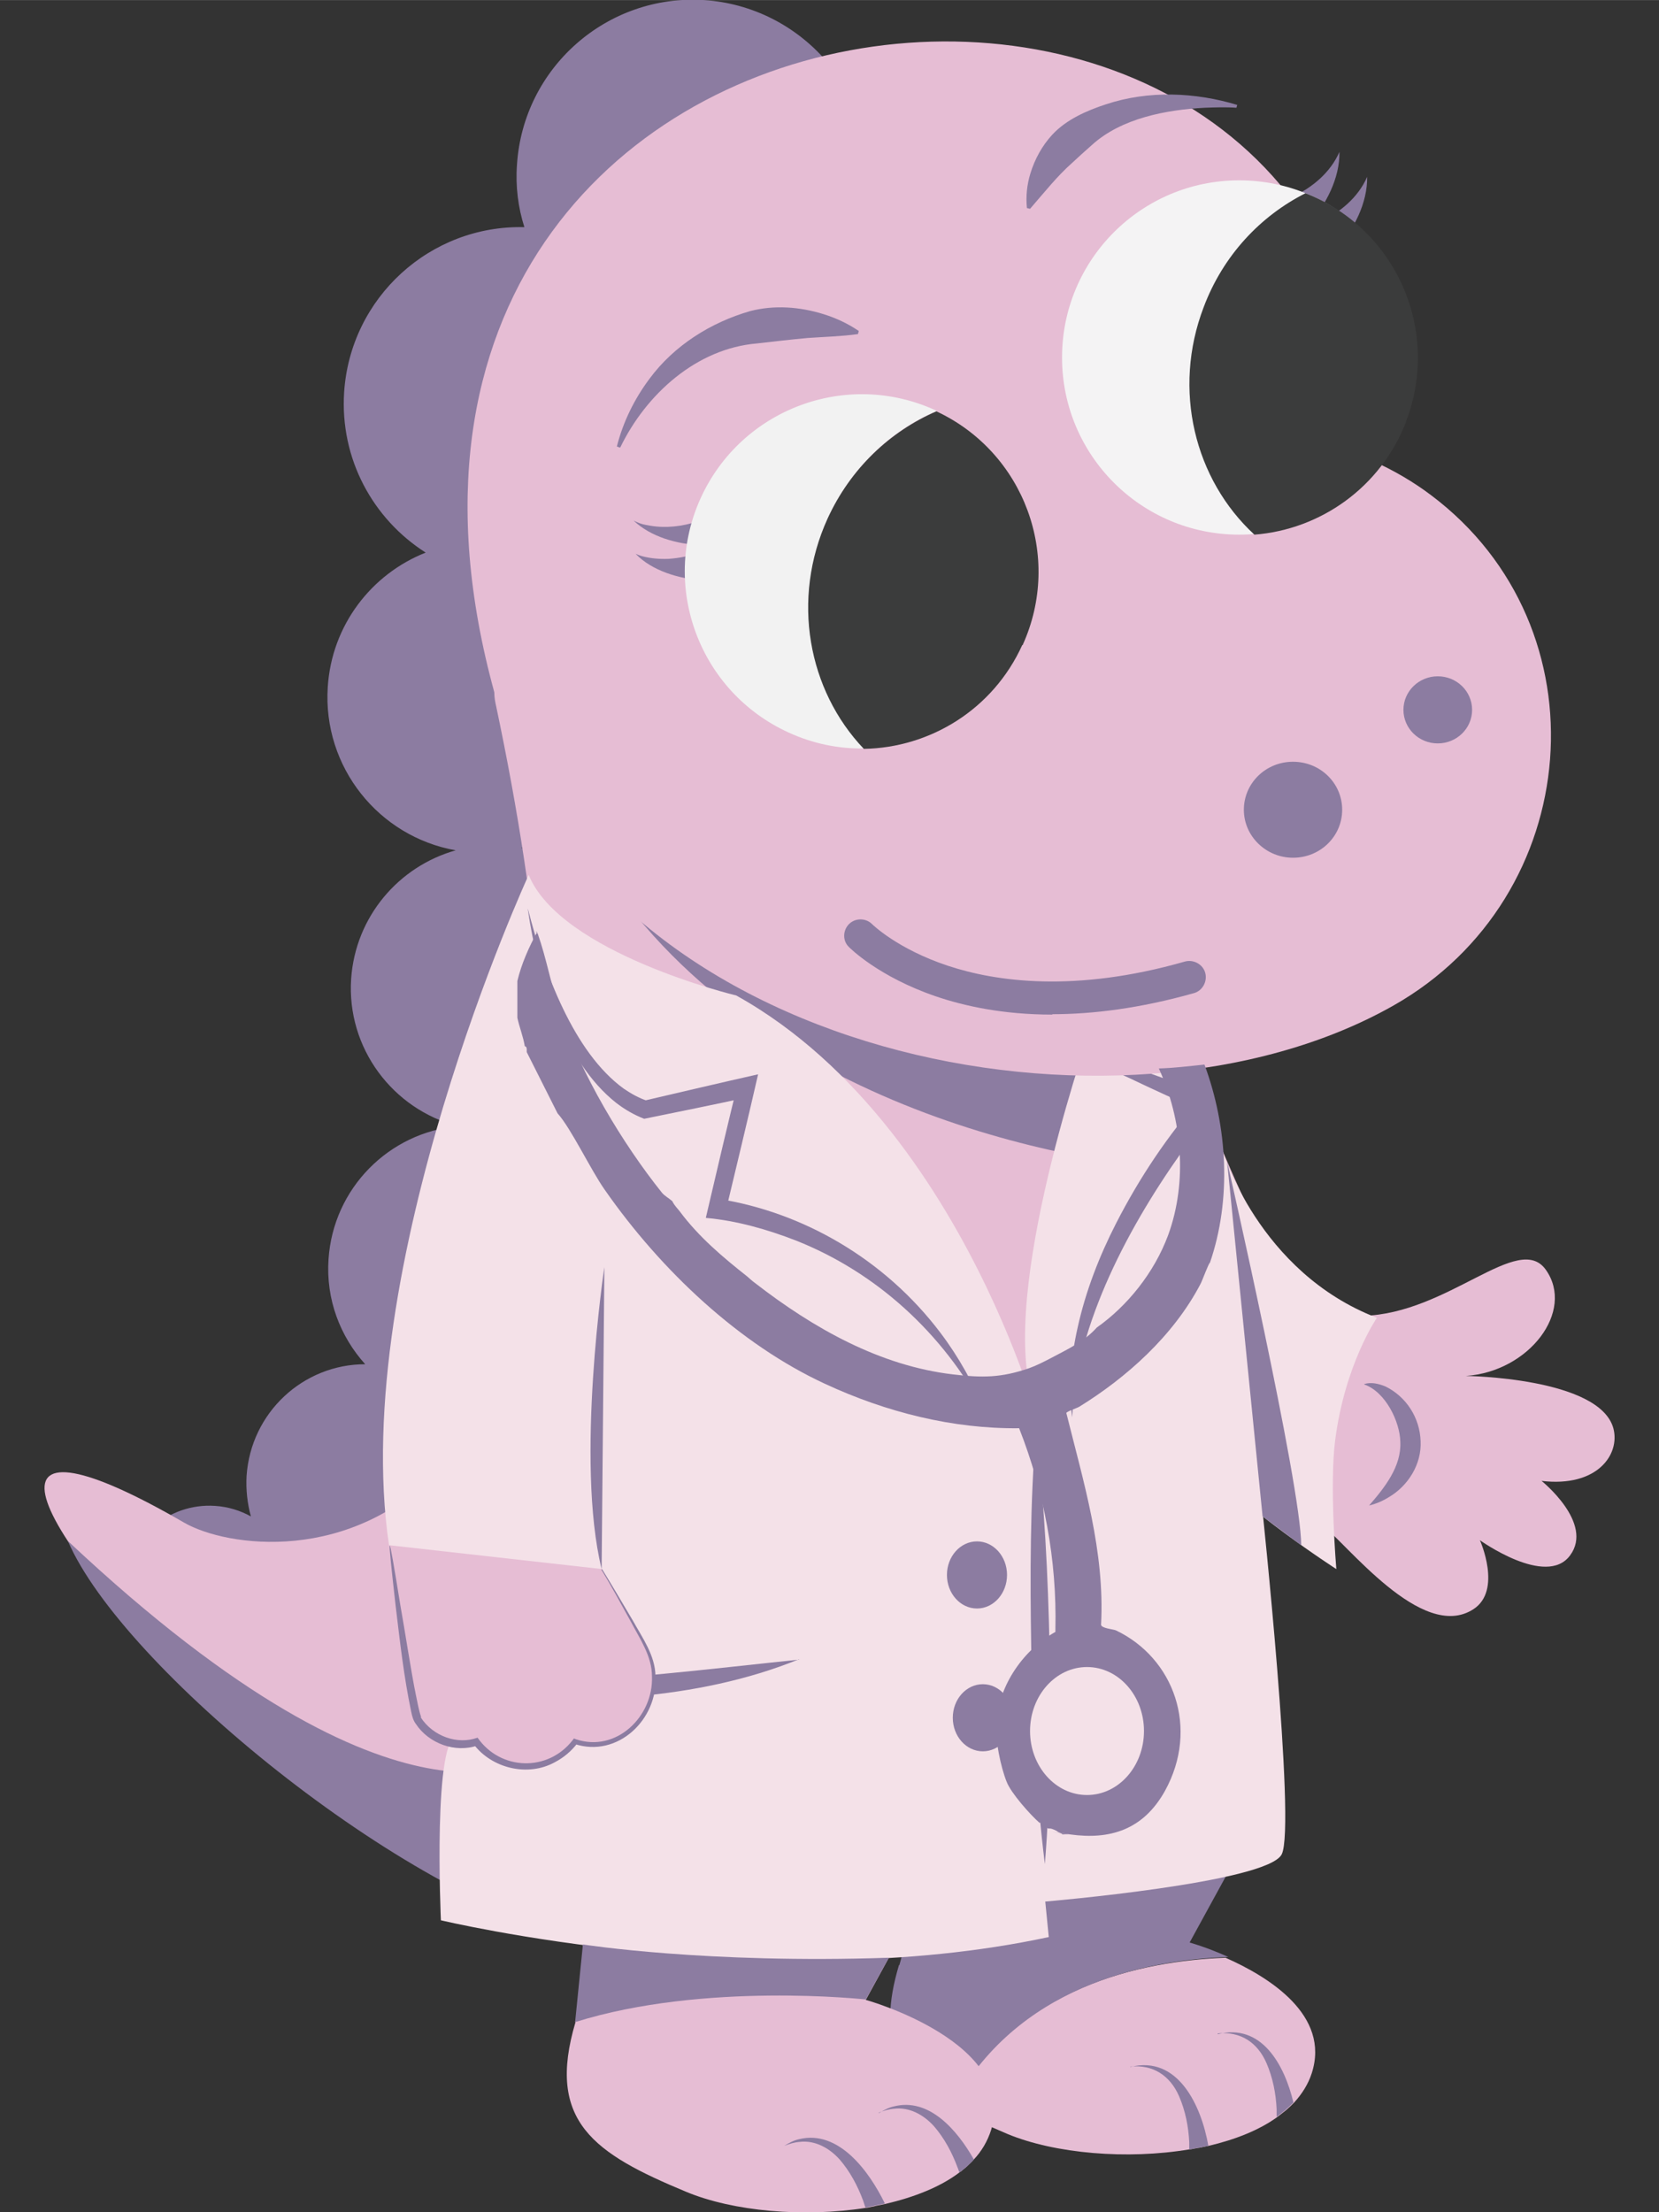 <?xml version="1.0" encoding="UTF-8"?>
<svg id="Vrstva_1" xmlns="http://www.w3.org/2000/svg" width="150mm" height="200mm" version="1.1" viewBox="0 0 425.2 566.9">
  <rect x="0" y="0" width="425.2" height="566.9" fill="#333333" stroke="none"/>
  <!-- Generator: Adobe Illustrator 29.7.1, SVG Export Plug-In . SVG Version: 2.1.1 Build 8)  -->
  <defs>
    <style>
      .st0 {
        fill: #f4f3f4;
      }

      .st1 {
        fill: #cbc2d3;
      }

      .st2 {
        fill: #8c7ca1;
      }

      .st3 {
        fill: #e6bdd4;
      }

      .st4 {
        fill: #f4e1e8;
      }

      .st5 {
        fill: #f2f2f2;
      }

      .st6 {
        fill: #3b3c3c;
      }
    </style>
  </defs>
  <path class="st2" d="M222.7,48.1C224.3,23.2,205.4,1.7,180.5,0c-24.9-1.6-46.4,17.3-48,42.2-.4,5.6.3,11,1.9,16-24.1-.6-44.6,18-46.2,42.3-1.1,17.1,7.4,32.5,20.9,41.1-13.9,5.5-24.1,18.6-25.1,34.5-1.3,20.5,13.1,38.3,32.8,41.8-14.6,4.1-25.7,17-26.8,32.9-1.2,17.8,10.7,33.5,27.4,37.8-17.7,1.6-32,15.9-33.2,34.1-.7,10.3,3,19.8,9.4,26.9-15.9,0-29.3,12.4-30.4,28.6-.2,3.6.2,7.1,1.1,10.4-2.7-1.5-5.9-2.5-9.2-2.7-12.1-.8-22.5,8.4-23.3,20.5-.8,12.1,8.4,22.5,20.5,23.3,12.1.8,22.5-8.4,23.3-20.5.1-1.5,0-3.1-.2-4.5,4.6,3.4,10.2,5.6,16.3,6,16.8,1.1,31.4-11.7,32.5-28.5.5-7.7-1.9-14.9-6.2-20.5.1,0,.3,0,.4,0,20.2,1.3,37.6-14,38.9-34.2,1.2-17.8-10.7-33.5-27.4-37.8,17.7-1.6,32-15.9,33.2-34.1,1.2-18.6-11.7-34.8-29.5-38.3,16.3-4.2,28.7-18.4,29.9-36.1.9-14.2-5.7-27-16.3-34.8,17.1-5.5,30-21,31.2-40.1.4-5.6-.3-11-1.9-16,24.1.6,44.6-18,46.2-42.3Z"/>
  <path class="st3" d="M243.5,539.9c4.2,2.4,9.2,4.6,14.8,7,12.1,5,30.6,6.6,46.6,3.9.4,0,.8-.1,1.2-.2.4,0,.8-.2,1.3-.2.8-.2,1.6-.3,2.4-.5,6.8-1.6,12.9-4,17.6-7.4.3-.2.6-.5.9-.7.5-.4.9-.7,1.4-1.1.7-.6,1.4-1.3,2-1.9,2-2.2,3.6-4.7,4.5-7.5,4.8-14.9-11-24.7-22.1-29.6-21.2.8-54.1,7.3-70.4,38.4Z"/>
  <path class="st2" d="M230.5,503.6c7.6-25.5-8.2-44.9-8.2-44.9l38.6-45.5,21-14.6c16.8,5.5,56.7,24.6,35.1,77.1l-12.1,22.1s4.4,1.2,9.9,3.7c-21.4.8-54.4,7.4-70.9,38.6-13.5-7.7-19.3-17.1-13.5-36.5Z"/>
  <path class="st3" d="M313.3,294.8c4.3,9.6,16.7,42.8,36,42.4,21.9-.5,39.9-21.7,46.9-11.8,7.5,10.6-4.3,26.1-20.5,27.2,0,0,34.2.4,37.8,13.4,1.8,6.7-4.1,15.2-18.4,13.5,0,0,13.5,10.8,7.3,19.1-6.1,8.3-23.1-3.9-23.1-3.9,0,0,5.8,12.9-1.7,17.7-13.2,8.5-32.5-17-39.2-22-3.5-2.6-16.3-4.5-31.1-11.5-4.8-52.9,1.4-75.3,5.9-84.2Z"/>
  <path class="st2" d="M272.3,335.1l19.6-63.8c.4.2,1.1.8,2.2,1.6-.1,9.9,4,32.8,31.4,78.3-15.3.1-34.1-3-53.1-16.1Z"/>
  <path class="st3" d="M123.2,464.4c-10.2,4.6-24.5-.8-60.6-19-1.7-.9-2.8-2.6-4.2-4.1C.2,384.3-4.4,360.3,47.2,390.2c21.7,12.5,128.4,18.7,79.8-210-2.1-9.7,6.9-17.6,14.4-12.6l46.7,31.4c10,6.7,3.4,24.6-7.7,20.7h0c-10-3.4-17.1,11.2-9.4,19.3,42,44,100.8,52.2,125.2,53.6,3.8.2,7.1,3,8.6,7.1,64.5,183.6-60.9,216.4-158.1,196.5-4.3-.9-7.6-5-8-10.1-.4-5-1.6-11.7-4.1-20.4-1.8-6.2-6.1-3.6-11.4-1.2Z"/>
  <path class="st2" d="M17.4,394.9c88,82.7,118,53.2,118.4,57.8,9.2,25.4,14.5,36.7,13.3,44-45.9-10.6-117.8-69.5-131.7-101.8Z"/>
  <path class="st2" d="M154.6,223l108.1,32.1,30.6,14.6c3.4,6.8,8.7,23.6,11.4,30-21.7-.5-108.1-12.5-150.2-76.7Z"/>
  <path class="st3" d="M147.5,518.2c-7.6,25.5,4.8,33.7,28.4,43.5,12,5,30.1,6.6,46,4.1.5,0,1.1-.2,1.6-.3.3,0,.6-.1.9-.2.9-.2,1.7-.3,2.5-.5,7.3-1.7,14-4.3,18.9-8,.2-.2.5-.3.7-.5.4-.4.9-.7,1.3-1.1.6-.6,1.2-1.1,1.7-1.7,2.1-2.2,3.6-4.8,4.5-7.6,7.2-22.5-32.1-33.4-32.1-33.4l12.1-22.1c27-65.7-42.1-79.1-42.1-79.1l-52.5,42.1s15.6,39.3,8,64.8Z"/>
  <path class="st1" d="M176.3,291.3s-1.2,62.2,7.8,101c5.5,23.9,17.4,13.6,20,6.3.7-2,3.5-2.2,4.5-.3,3.3,6.2,9,14,15.3,8.4,5.5-4.8,6-11,5.4-15.5-.3-2.3,1.9-4.2,4.2-3.3,4.2,1.6,9.4,3,10.9,1,5.5-7.3-7.4-18.8-13.3-21.6-6.1-2.9-11.4-28-17-53.8"/>
  <path class="st2" d="M176.3,291.3c-1.5,28.5-1.1,57.3,2.6,85.7.6,3.6,1.1,7.3,1.8,10.9,1.4,7.1,3.1,17.6,10.4,21.1,6.5,2.7,12.8-3.3,15.1-8.9,0,0,.2-.6.2-.6,0,0,0,0,0,0,0,0,0,0,0,0,0,0,0,0,0,0,0,0,0,0-.1,0,0,0,0,0,0,0,0,0,0,0,0,0,0,0,0,0,0,0,2.4,4.4,5.2,9,10.1,11.1,3.4,1.4,7.2.2,9.7-2.4,4.1-3.6,6.3-9.4,5.9-14.7,0-.9-.1-1.8-.2-2.7,0-.3.2-.6.4-.7.2,0,.3,0,.5,0,1.4.5,2.9,1,4.4,1.4,2.7.7,6.9,1.4,9-1.2,5.8-8.2-3.9-17.7-10.3-22.3-1.3-.9-2.6-1.7-4.1-2.4-.3-.1-.7-.5-1.1-.9-2.2-2.6-3.4-5.9-4.7-9.2-1-2.7-1.9-5.5-2.8-8.2-3-9.8-6.6-23.9-9.2-33.9,1.9,11.4,4,23.3,6.7,34.5,1.5,5.4,4.3,18.2,9.5,20.9,4.7,2.6,9,6.6,11.8,11.2,1.3,2.3,2.3,5.1.6,7.3,0,0,0,0,0,0,0,0,0,0,0,0,.2-.1-.2,0-.7,0-2.4,0-5.2-1-7.5-1.9-2.4-1-5.5,0-6.7,2.3-.5.8-.8,1.8-.8,2.8,0,.9.2,1.9.2,2.8,0,3.9-1.1,7.5-3.8,10.2-2.7,2.9-4.8,2.9-7.7,0-1.8-1.8-3.2-4.1-4.5-6.6-.6-1.3-1.7-2.3-3.1-2.7-2.3-.8-5.2.4-6.1,2.7-.4.8-.7,1.7-1.2,2.5-1.1,1.9-3,3.9-5,4.6-3.7,1.2-5.9-3.3-7.1-6.2-1.5-3.4-2.3-7.6-3.1-11.2-3-14.1-4.6-28.8-6-43.2-1.5-17.3-2.5-35.1-3.1-52.5h0Z"/>
  <path class="st2" d="M227.6,501c7.9-10.4,14.1-22.4,16.1-35.5,1.6-10.6-1-22.4-8.5-30.4-3.9-4.2-8.9-7.2-14.1-9.3-5.6-2.2-11.7-3.6-17.7-4v.5c5.9,2.5,11.6,4.9,17.1,8.2,19.2,11.5,23.5,25.8,17.4,46.9-2.4,8.1-6.1,15.9-10.7,23.2l.4.3h0Z"/>
  <path class="st2" d="M225.2,541.4c1.3-.5,2.6-.9,3.9-1,4-.5,7.7,1.6,10.3,4.5,2.6,3,4.6,6.7,6,10.5.2.4.3.9.5,1.3.2-.2.5-.3.7-.5.4-.4.9-.7,1.3-1.1.6-.6,1.2-1.1,1.7-1.7-4.3-7.6-11.5-15.9-20.5-13.6-1.4.3-2.6,1-3.8,1.7Z"/>
  <path class="st2" d="M201,549.9c1.3-.5,2.6-.9,3.9-1,4-.5,7.7,1.6,10.3,4.5,2.6,3,4.6,6.7,6,10.5.2.6.4,1.2.6,1.8.5,0,1.1-.2,1.6-.3.3,0,.6-.1.9-.2.9-.2,1.7-.3,2.5-.5-4-8.2-11.8-19-22-16.5-1.4.3-2.6,1-3.8,1.7Z"/>
  <path class="st2" d="M312.1,521.1c5.8-.6,10.2,2.3,12.5,7.6,1.6,3.7,2.4,7.7,2.6,11.8,0,.7,0,1.3,0,2,.3-.2.6-.5.9-.7.5-.4.9-.7,1.4-1.1.7-.6,1.4-1.3,2-1.9-2.3-9.7-8.2-20.4-19.4-17.5Z"/>
  <path class="st2" d="M289.7,529.6c5.8-.6,10.2,2.3,12.5,7.6,1.6,3.7,2.4,7.7,2.6,11.8,0,.6,0,1.2,0,1.8.4,0,.8-.1,1.2-.2.4,0,.8-.2,1.3-.2.8-.2,1.6-.3,2.4-.5-1.8-10.3-7.8-23.3-20-20.2Z"/>
  <path class="st2" d="M349.7,354.8c5.4,1.9,9.1,9.5,9.2,14.7.3,6.3-4,11.7-8,16.3,1.7-.4,3.4-1.1,5-2.1,5-2.9,8.5-8.5,8.2-14.4-.2-6-3.7-11.4-9-14-1.7-.7-3.7-1.2-5.5-.6h0Z"/>
  <path class="st4" d="M352.9,337.7s-8.2,11.9-10.7,31.4c-1.5,11.7.3,33,.3,33,0,0-24.1-15.5-34.7-28l5.5-79.4s9.2,31.3,39.6,43Z"/>
  <path class="st4" d="M280.2,261.6s-23.1,64.8-16.2,94.3c6.9,29.5-11.6-65.4-75.3-100.8,0,0-45-10.8-53.2-30.9,0,0-46.3,100.5-35.8,171.8,0,0,22.2,8.8,53.3,6.1,0,0,13.1,26.3,3.9,35.7,0,0-2.8,10.3-10.2,3.6,0,0-3.7,7.3-11.2,5.8-7.5-1.5-12.1-11-11.2-11.8.9-.8-.1,10.1-6.8,9.3-6.7-.8-4.5,47.4-4.5,47.4,0,0,83.2,19.9,155.8,4.3l-.9-9.1s56.9-4.8,60.6-12.1c3.7-7.3-5.1-89.7-5.1-89.7h0s-3.1-126.9-35.5-138.3"/>
  <path class="st2" d="M265.5,366.8c-1.5,18.5-1.5,37-1.2,55.5.4,18.5,1.2,37,3.5,55.4,1.5-18.5,1.5-37,1.2-55.5-.4-18.5-1.3-37-3.5-55.4h0Z"/>
  <path class="st2" d="M135.3,233.1c2.5,17.4,9.3,39,22.6,49.5,2.2,1.7,4.6,3.1,7.2,4.1,7.9-1.6,18.7-3.8,26.5-5.5,0,0-2.6-3.2-2.6-3.2-1.9,7.7-5.6,23.3-7.4,31.1,0,0-.7,3-.7,3,7.9.7,15.6,2.9,23.1,5.8,20.2,8,37.6,23.4,48.6,44.2-3-7.4-6.9-14.4-11.6-20.6-14.3-18.9-35.3-30.9-57-34.3,0,0,2,3.2,2,3.2,2.3-9.6,6.1-25.4,8.3-35.1-8.9,2-20.4,4.7-29.4,6.8,0,0,1,0,1,0-2.1-.7-4.1-1.8-6-3.1-12.9-9.3-20.5-30.1-24.6-46.1h0Z"/>
  <path class="st2" d="M302.4,261.1c-5.2,4.5-10.3,9.3-15.3,14.1,0,0,2,.9,2,.9,6.5,3.1,13,6.1,19.6,8.9l-.8-3.8c-8.5,9.6-15.8,20.5-21.8,32.2-4.3,8.4-7.8,17.3-9.9,26.8-1.7,7.5-2.4,15.4-1.4,23,.2-3.8.6-7.6,1.3-11.3,4.9-24.5,20.1-48.8,34.8-67.4,0,0,0,0,0,0l-.8-3.8c-6.7-2.5-13.4-5-20.1-7.3l.4,2.4c4.1-4.8,8.1-9.7,12-14.7h0Z"/>
  <ellipse class="st2" cx="250.4" cy="403.6" rx="7.7" ry="8.6"/>
  <ellipse class="st2" cx="251.9" cy="440.2" rx="7.7" ry="8.6"/>
  <path class="st2" d="M204.8,425.3c-23.1,2.4-46.1,5.3-69.3,5.9-.9,0-3,0-3.9,0-3.5.2-7,0-10.6.1.9.3,1.7.5,2.6.7,1.5.4,3.7,1,5.2,1.3,11.3,2.2,23.1,2.4,34.5,1.4,14.1-1.3,28.2-4.1,41.5-9.5h0Z"/>
  <path class="st3" d="M99.9,396l54.4,6.1c4.3,7,11.3,19.8,11.3,19.8,1.6,3,2.3,6.5,1.9,10-1,10.8-11,17.6-20.1,14.4-6.5,8.5-18.7,8.6-25.3.1-5.5,1.8-11.8-.5-15.1-5.8-1.6-2.5-6.5-39.8-7.2-44.7Z"/>
  <path class="st2" d="M154.3,402.1c2.7,4.4,5.3,8.8,7.9,13.2,2.5,4.5,5.7,8.9,5.8,14.2.7,11.1-9.7,21.1-20.8,17.4,0,0,.8-.2.8-.2-1.5,2-3.5,3.7-5.8,4.9-6.9,3.8-16.1,1.6-20.8-4.6,0,0,1,.3,1,.3-5.7,2-12.5-.5-15.8-5.5-.7-.9-1-2.1-1.2-3.1-1.9-9-2.9-18.1-4-27.2-2.3-20.3-2.1-20.7,1.2-.2,1,5.5,2.9,17.9,4,23.1.4,1.8.7,3.8,1.3,5.5,0,0,0,.1,0,.1v.2c3.1,4.7,9.3,7,14.5,5.1,5.9,8.5,18.1,8.8,24.4.6,0,0,.3-.4.3-.4l.5.2c10.3,3.5,19.9-5.8,19.5-16.1,0-5.2-3.1-9.6-5.4-14-2.5-4.5-4.9-9-7.6-13.4h.2Z"/>
  <path class="st2" d="M314.5,297.6s19,83.1,19,98.4l-9.9-7.4-9.1-91Z"/>
  <path class="st2" d="M154.9,324.7s-7.5,49.7-.7,77.4"/>
  <path class="st2" d="M335.5,57.3c4.4-4.9,7.9-11.7,7.8-18.4-2.3,5.3-7,9.2-12.2,11.6-.1,0-.2,0-.3.1,0,0,0,0,0,0l4.8,6.7h0Z"/>
  <path class="st2" d="M342.6,63.7c4.4-4.9,7.9-11.7,7.8-18.4-2.3,5.3-7,9.2-12.2,11.6-.1,0-.2,0-.3.1,0,0,0,0,0,0l4.8,6.7h0Z"/>
  <path class="st3" d="M128.1,182.2c26.5,88.5,158.7,115.3,229,75.5,49.1-27.8,54.8-96.9,9.7-130.8-4.5-3.4-9.6-6.4-15.2-8.9.9-166.1-283.3-135.6-223.5,64.3Z"/>
  <circle class="st0" cx="317.6" cy="91.6" r="45.4"/>
  <path class="st6" d="M360.4,107.9c8.9-23.3-2.6-49.3-25.8-58.4-11.5,5.8-21.1,15.9-26.1,29.2-8.1,21.2-2.3,44.2,13,58.3,16.9-1.3,32.4-12.1,38.9-29Z"/>
  <path class="st2" d="M344,207.5c0,6.8-5.6,12.3-12.6,12.3-6.9,0-12.6-5.5-12.6-12.3s5.6-12.3,12.6-12.3,12.6,5.5,12.6,12.3Z"/>
  <ellipse class="st2" cx="368.5" cy="181.9" rx="8.8" ry="8.6"/>
  <path class="st2" d="M269.7,259.9c10.3,0,22.5-1.5,36.3-5.4,2.2-.6,3.5-3,2.9-5.2-.6-2.2-3-3.5-5.2-2.9-28.3,8.1-48.6,5.1-60.7,1.1-13-4.3-19.4-10.6-19.5-10.7-1.6-1.6-4.3-1.6-5.9,0-1.6,1.6-1.7,4.3,0,5.9.3.3,7.6,7.6,22.2,12.6,7.3,2.5,17.3,4.7,29.9,4.7Z"/>
  <path class="st2" d="M159,114.6c6.6-13.6,19.5-25.3,35-26.6,4.3-.5,8.7-1,13-1.4,4.3-.3,8.6-.4,12.9-1,0,0,.2-.8.2-.8-2.8-1.9-5.8-3.3-9-4.3-6.1-1.9-12.6-2.4-18.8-.8-10.1,2.9-19.5,8.8-25.8,17.3-3.9,5.2-6.8,11.1-8.4,17.4,0,0,.8.3.8.3h0Z"/>
  <path class="st2" d="M317.2,26.9c-10.9-3.3-22.8-3.8-33.7-.2-4.9,1.6-10.2,3.9-13.8,7.8-2.6,2.8-4.5,6.3-5.6,9.9-.9,2.9-1.2,5.9-.9,8.9l.8.2c3.9-4.5,7-8.4,10.6-11.6,1.7-1.6,3.5-3.2,5.3-4.8,7.5-6.8,19-9,28.9-9.5,2.7-.1,5.4-.2,8.1,0,0,0,.2-.8.2-.8h0Z"/>
  <path class="st2" d="M178.8,133.6c-3.9,1.3-8.1,1.8-12.2,1.1,0,0-1.1-.2-1.1-.2-1.1-.2-2.1-.6-3.1-1.1,2.2,2.1,5,3.6,7.9,4.6,3,1,6.1,1.6,9.3,1.6,0,0,.1,0,.2,0l-1-6.1h0Z"/>
  <path class="st2" d="M179.3,141.5c-2.5,1-5.2,1.5-7.9,1.7-2.3.1-4.7-.1-6.9-.7-.4-.1-1.2-.4-1.6-.6,2.1,2.2,4.9,3.8,7.9,4.9,3,1.1,6.1,1.7,9.3,1.9.1,0,.3,0,.4,0,0,0-1.2-7.1-1.2-7.1h0Z"/>
  <path class="st5" d="M212.2,132.8c5.9-12.9,16-22.4,27.9-27.5-.1,0-.3-.1-.4-.2-22.8-10.4-49.7-.3-60.1,22.5-10.4,22.8-.3,49.7,22.5,60.1,6.3,2.9,12.9,4.2,19.4,4.1-14.3-15-18.7-38.3-9.3-59Z"/>
  <path class="st6" d="M262.1,165.3c10.3-22.7.4-49.4-22.1-59.9-11.8,5.1-22,14.6-27.9,27.5-9.4,20.7-5,44,9.3,59,17-.3,33.1-10.1,40.6-26.6Z"/>
  <g>
    <path class="st2" d="M137.3,238.7c.2.1.4.5.5.5,2.3,6.5,3.5,13.5,5.7,20,5.4,16.1,16.1,33.9,26.2,46.5.7.8,1.8,1.4,2.6,2.1.6,1.2,1.2,1.7,1.9,2.6,4.9,6.6,11.1,11.8,17.3,16.7.6.5,1.2,1.1,1.9,1.6,15.2,11.8,32.2,21.3,50.8,23.5,7.5.9,12.4.9,19.6-1.6,1.7-.6,3.7-1.6,5.6-2.6,4.1-2.2,8.4-4.1,11.7-7.8,7.8-5.5,14.7-14,18.3-23.7,5-13.7,3.6-29.7-2.4-42.7,3.8-.1,7.9-.6,11.7-1,5.9,15.9,7,34.5,1.4,50.8-.3,0-2,4.7-2.4,5.4-7,13.4-19.1,24.1-31.1,31.5-.7.4-3.2,1.2-3.3,1.6,4.4,17.7,9.9,35.5,8.9,54.3.2.9,3.1,1.1,3.8,1.4,14.9,7.1,21.4,25.1,12.6,41.1-5.6,10.1-14.2,12.6-24.3,11.2s-.3,0-.5,0c-.3,0-.7,0-.9,0s-.3,0-.5,0-.5-.4-.9-.5-.6-.4-.9-.5c-.6-.3-1.2-.6-1.9-.5-.3-.2-.8-.4-.9-.5-.2-.8-.7-1-1.4-1-2.3-2-7.3-7.6-8.4-10.5-1.5-3.7-3-10.9-2.7-14.9.7-10.2,7.3-19.1,15.2-23.5v-.7c.4-17.8-2.9-35.2-9.3-51.5-17,.2-34.1-4.1-49.8-11.4-21.8-10.1-41.9-28.9-56.4-49.7-3.6-5.1-8.6-15.7-12.1-19.6l-7.9-15.7c0-.2,0-.3,0-.5,0-.4,0-.9-.5-1-.4-2.5-1.4-4.9-1.9-7.3v-9.4c1-4.3,3-8.8,5.1-12.6ZM287.4,434.6c-4.2-4.9-11.1-5.5-16-1.4-.2.1-.4.3-.5.5-.3.3-.7.7-1,1-4.3,5.1-4.6,13-.5,18.3,4,5.4,11,6.4,16.2,2.4.2-.1.4-.3.5-.4.4-.3.7-.6,1-1s.3-.4.5-.5c.2-.3.5-.6.7-.9,3.7-5.4,3.4-13.1-.9-17.9Z"/>
    <ellipse class="st4" cx="278.6" cy="443.6" rx="14.6" ry="16.4"/>
  </g>
  <path class="st2" d="M227.8,501.7c-46.6,1.6-78.4-3.4-78.4-3.4l-2,19.9c33.1-10.4,74.5-5.8,74.5-5.8l5.9-10.7Z"/>
</svg>
